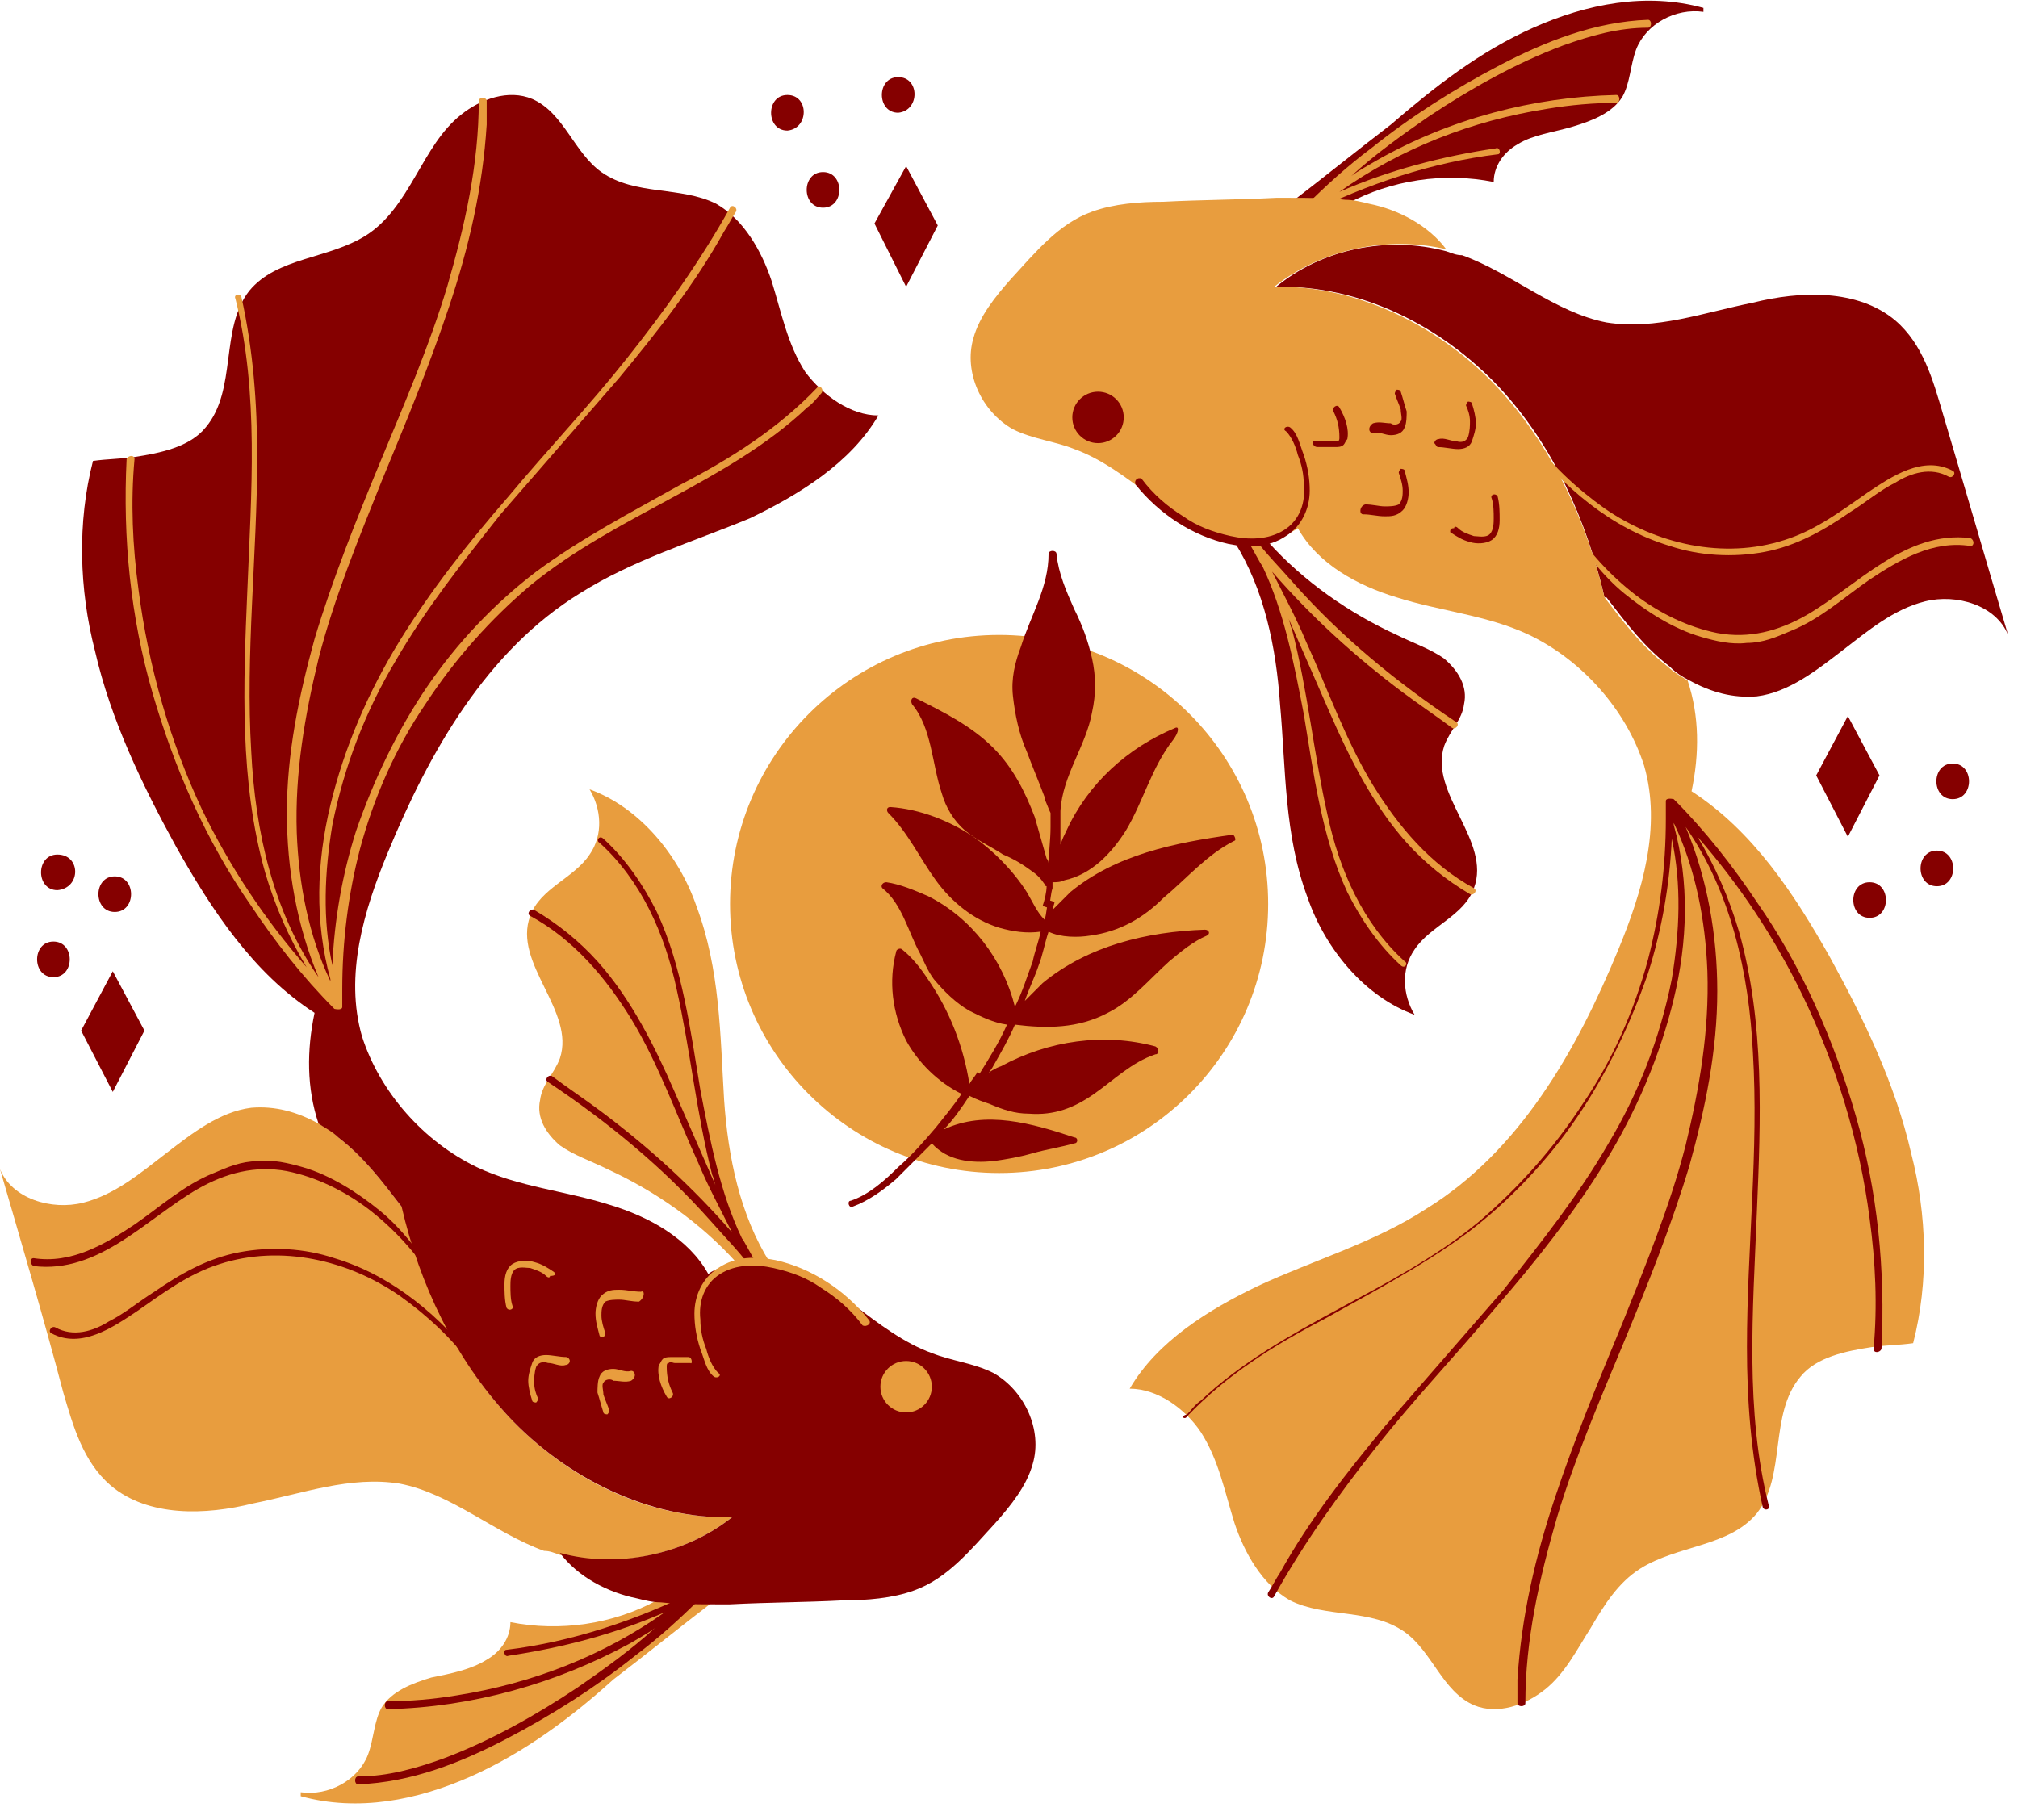 <svg width="102" height="92" viewBox="0 0 102 92" fill="none" xmlns="http://www.w3.org/2000/svg">
<path d="M5.7 49.098L7.3 52.098L5.7 55.198L4.1 52.098L5.7 49.098Z" fill="#850000"/>
<path d="M23.8 89.802C21.1 91.002 18.1 91.602 15.2 90.802V90.602C16.6 90.802 18.1 90.002 18.6 88.702C18.9 87.902 18.9 87.002 19.3 86.302C19.8 85.502 20.8 85.102 21.8 84.802C22.8 84.602 23.8 84.402 24.6 83.902C25.3 83.502 25.8 82.802 25.8 82.002C28.3 82.502 31 82.102 33.2 80.902C34.1 81.002 35.1 81.002 36 81.002C34.3 82.302 32.7 83.602 31 84.902C28.9 86.802 26.5 88.602 23.8 89.802Z" fill="#E89D3E"/>
<path d="M28.3 78.599C28 78.499 27.8 78.399 27.5 78.399C25 77.499 22.8 75.499 20.2 74.999C17.7 74.599 15.3 75.499 12.8 75.999C10.4 76.599 7.5 76.699 5.6 75.099C4.2 73.899 3.7 72.099 3.2 70.399C2.2 66.599 1.1 62.899 0 59.099C0.6 60.599 2.6 61.199 4.2 60.799C5.8 60.399 7.1 59.299 8.4 58.299C9.7 57.299 11.1 56.199 12.7 55.999C13.9 55.899 15 56.199 16.1 56.799C16.5 56.999 16.8 57.199 17.1 57.499C18.4 58.499 19.3 59.699 20.3 60.999H20.4C21.3 64.899 23 68.699 25.7 71.599C28.6 74.699 32.7 76.799 37 76.699C34.6 78.599 31.2 79.299 28.3 78.599Z" fill="#E89D3E"/>
<path d="M36.6 55.602C36.8 58.502 37.4 61.402 38.9 63.802C38.3 63.702 37.8 63.702 37.2 63.802C35.4 61.802 33.1 60.202 30.7 59.102C29.9 58.702 29 58.402 28.3 57.902C27.6 57.302 27.1 56.502 27.3 55.602C27.4 54.802 28 54.302 28.3 53.502C29.1 51.102 25.9 48.702 26.8 46.302C27.3 44.902 29 44.402 29.8 43.202C30.5 42.202 30.4 40.902 29.8 39.902C32.3 40.802 34.3 43.202 35.2 45.802C36.4 49.002 36.4 52.302 36.6 55.602Z" fill="#E89D3E"/>
<path d="M37 76.701C32.8 76.801 28.6 74.701 25.7 71.601C23 68.701 21.2 64.901 20.3 61.001C19.3 59.701 18.4 58.501 17.1 57.501C16.8 57.201 16.4 57.001 16.1 56.801C15.5 55.001 15.5 53.101 15.9 51.201C12.8 49.201 10.7 46.001 8.9 42.801C7.2 39.701 5.6 36.401 4.8 32.901C4 29.801 3.9 26.401 4.7 23.301C5.4 23.201 6.1 23.201 6.8 23.101C8.1 22.901 9.6 22.601 10.4 21.601C12 19.701 11.1 16.601 12.6 14.701C14 13.001 16.6 13.101 18.5 11.901C19.6 11.201 20.3 10.101 21 8.901C21.7 7.701 22.3 6.601 23.3 5.801C24.3 5.001 25.7 4.501 26.9 5.001C28.5 5.701 29 7.701 30.4 8.701C32.1 9.901 34.4 9.401 36.2 10.301C37.6 11.101 38.5 12.701 39 14.201C39.5 15.801 39.8 17.401 40.7 18.801C41.6 20.001 43 21.001 44.4 21.001C43 23.401 40.4 25.001 37.9 26.201C35 27.401 32 28.301 29.3 30.001C24.6 32.901 21.7 38.001 19.6 43.101C18.4 46.001 17.4 49.301 18.3 52.401C19.2 55.201 21.4 57.701 24.1 59.001C26.2 60.001 28.6 60.201 30.8 60.901C32.8 61.501 34.8 62.601 35.8 64.401C36.2 64.101 36.7 64.001 37.2 63.901C37.7 63.801 38.3 63.801 38.9 63.901C39 63.901 39.1 63.901 39.1 63.901C40.6 64.201 41.9 65.101 43.2 66.001C44.4 66.901 45.7 67.901 47.1 68.401C48.1 68.801 49.2 68.901 50.2 69.401C51.8 70.301 52.7 72.301 52.2 74.001C51.9 75.101 51.1 76.101 50.3 77.001C49.1 78.301 47.9 79.801 46.2 80.401C45.1 80.801 43.8 80.901 42.6 80.901C40.7 81.001 38.8 81.001 36.9 81.101C36.7 81.101 36.4 81.101 36.2 81.101C35.3 81.101 34.3 81.101 33.4 81.001C33 81.001 32.6 80.901 32.2 80.801C30.7 80.501 29.2 79.701 28.3 78.501C31.2 79.301 34.6 78.601 37 76.701Z" fill="#850000"/>
<path d="M28 64.3C27.7 64.1 27.4 63.9 27 63.8C26.7 63.7 26.2 63.7 25.9 63.9C25.6 64.1 25.5 64.5 25.5 64.9C25.5 65.3 25.5 65.7 25.6 66.1C25.7 66.3 26 66.2 25.9 66C25.8 65.7 25.8 65.3 25.8 65C25.8 64.8 25.8 64.4 26 64.2C26.2 64 26.6 64.1 26.8 64.1C27.1 64.2 27.4 64.3 27.6 64.5C27.7 64.6 27.8 64.6 27.8 64.5C28.1 64.5 28.1 64.4 28 64.3Z" fill="#E89D3E"/>
<path d="M28.6 68.6C28.3 68.6 27.9 68.5 27.6 68.5C27.3 68.5 27 68.6 26.9 68.9C26.8 69.2 26.7 69.5 26.7 69.8C26.7 70.1 26.8 70.5 26.9 70.8C26.9 70.9 27.1 70.9 27.1 70.9C27.2 70.8 27.2 70.7 27.2 70.7C27.1 70.5 27 70.2 27 69.9C27 69.7 27 69.4 27.1 69.1C27.2 68.9 27.4 68.8 27.7 68.9C28 68.9 28.3 69.1 28.6 69C28.7 69 28.8 68.9 28.8 68.8C28.8 68.7 28.7 68.6 28.6 68.6Z" fill="#E89D3E"/>
<path d="M32.4 65.299C32 65.299 31.7 65.199 31.3 65.199C31 65.199 30.7 65.199 30.4 65.499C30.2 65.699 30.1 66.099 30.1 66.399C30.1 66.799 30.2 67.099 30.3 67.499C30.3 67.599 30.5 67.599 30.5 67.599C30.6 67.499 30.6 67.399 30.6 67.399C30.5 67.099 30.4 66.799 30.4 66.499C30.4 66.299 30.4 65.999 30.6 65.799C30.8 65.699 31.1 65.699 31.3 65.699C31.6 65.699 31.9 65.799 32.3 65.799C32.6 65.599 32.6 65.199 32.4 65.299Z" fill="#E89D3E"/>
<path d="M31.9 69.299C31.6 69.399 31.3 69.199 31 69.199C30.7 69.199 30.4 69.299 30.3 69.599C30.2 69.799 30.2 70.199 30.2 70.399C30.3 70.699 30.4 71.099 30.5 71.399C30.5 71.499 30.7 71.499 30.7 71.499C30.8 71.399 30.8 71.299 30.8 71.299C30.7 70.999 30.6 70.799 30.5 70.499C30.5 70.299 30.4 69.999 30.5 69.899C30.6 69.699 30.9 69.699 31 69.799C31.3 69.799 31.6 69.899 31.9 69.799C32.2 69.599 32.1 69.299 31.9 69.299Z" fill="#E89D3E"/>
<path d="M34.8 68.602C34.5 68.602 34.2 68.602 33.9 68.602C33.8 68.602 33.6 68.602 33.5 68.702C33.4 68.802 33.4 68.902 33.3 69.002C33.2 69.502 33.4 70.102 33.7 70.602C33.8 70.802 34.1 70.602 34 70.402C33.8 70.002 33.7 69.602 33.7 69.102C33.7 69.002 33.7 68.902 33.8 68.902C33.9 68.802 34 68.902 34.1 68.902C34.4 68.902 34.6 68.902 34.9 68.902C35 69.002 35 68.602 34.8 68.602Z" fill="#E89D3E"/>
<path d="M41.3 19.599C39.3 21.699 36.9 23.199 34.4 24.499C31.9 25.899 29.4 27.199 27.1 28.899C25 30.499 23.1 32.499 21.6 34.699C20.1 36.899 18.9 39.399 18 41.999C17.3 44.199 16.9 46.499 16.8 48.799C16.3 46.499 16.4 44.099 16.8 41.699C17.4 38.699 18.5 35.899 20 33.399C21.5 30.799 23.4 28.399 25.3 25.999C27.3 23.699 29.3 21.399 31.3 19.099C33.2 16.799 35.1 14.399 36.6 11.699C36.8 11.399 37 10.999 37.2 10.699C37.3 10.499 37 10.299 36.9 10.499C35.4 13.199 33.6 15.699 31.7 18.099C29.8 20.499 27.7 22.699 25.7 25.099C23.7 27.399 21.8 29.799 20.2 32.399C18.6 34.999 17.4 37.799 16.7 40.699C16 43.599 15.9 46.599 16.7 49.499V49.599C15.6 47.299 15.1 44.699 15 42.099C14.9 39.099 15.4 36.199 16.1 33.299C16.9 30.199 18.1 27.299 19.3 24.299C20.5 21.399 21.7 18.499 22.7 15.499C23.7 12.499 24.4 9.499 24.6 6.299C24.6 5.899 24.6 5.499 24.6 5.099C24.6 4.899 24.2 4.899 24.2 5.099C24.2 8.299 23.5 11.399 22.6 14.499C21.7 17.499 20.4 20.499 19.2 23.399C18 26.299 16.8 29.299 15.9 32.299C15.1 35.199 14.5 38.099 14.5 41.099C14.5 43.899 15 46.799 16.1 49.399C13.8 46.099 12.9 41.999 12.7 37.999C12.4 32.999 13 28.099 13 23.099C13 20.399 12.8 17.699 12.2 14.999C12.1 14.799 11.8 14.899 11.9 15.099C13.1 19.899 12.7 24.899 12.5 29.899C12.3 34.599 12.1 39.499 13.4 44.099C13.9 45.799 14.6 47.399 15.5 48.899C13.4 46.499 11.6 43.799 10.2 40.899C8.6 37.499 7.5 33.699 7 29.799C6.7 27.599 6.6 25.399 6.8 23.199C6.8 22.999 6.5 22.999 6.4 23.199C6.2 27.199 6.6 31.199 7.7 34.999C8.8 38.799 10.4 42.499 12.7 45.799C13.9 47.599 15.3 49.399 16.9 50.999C16.9 50.999 17.3 51.099 17.3 50.899C17.3 50.799 17.3 50.199 17.3 49.999C17.3 47.599 17.6 45.199 18.2 42.899C18.9 40.299 20 37.799 21.5 35.599C23 33.299 24.8 31.299 26.8 29.599C29 27.799 31.5 26.499 33.9 25.199C36.3 23.899 38.8 22.499 40.8 20.599C41.1 20.399 41.3 20.099 41.5 19.899C41.7 19.699 41.4 19.399 41.3 19.599Z" fill="#E89D3E"/>
<path d="M35.2 80.401C32.2 81.901 28.9 83.001 25.6 83.401C25.4 83.401 25.5 83.801 25.7 83.701C28.4 83.301 31.1 82.601 33.6 81.501C30.5 83.701 26.9 85.101 23.1 85.701C21.9 85.901 20.7 86.001 19.6 86.001C19.4 86.001 19.4 86.401 19.6 86.401C23.9 86.301 28.1 85.101 31.8 83.101C32.3 82.801 32.7 82.601 33.1 82.301C31.9 83.401 30.5 84.401 29.2 85.301C27.1 86.701 24.8 88.001 22.4 88.901C21 89.401 19.6 89.801 18.1 89.801C17.9 89.801 17.9 90.201 18.1 90.201C20.8 90.101 23.3 89.101 25.6 87.901C27.9 86.701 30.1 85.301 32.1 83.701C33.3 82.801 34.4 81.801 35.4 80.801C35.6 80.501 35.4 80.301 35.2 80.401Z" fill="#850000"/>
<path d="M38.2 63.799C38 63.499 37.6 62.699 37.5 62.599C36.4 60.299 35.9 57.699 35.4 55.099C34.9 52.099 34.5 48.899 33.2 46.099C32.5 44.699 31.6 43.399 30.5 42.399C30.3 42.199 30.1 42.499 30.3 42.599C32.4 44.499 33.6 47.199 34.2 49.999C34.9 53.099 35.2 56.299 36 59.399C36.1 59.599 36.1 59.799 36.2 59.999C35.5 58.399 34.8 56.799 34.1 55.199C33.1 52.899 31.9 50.499 30.2 48.599C29.3 47.599 28.2 46.699 27 45.999C26.8 45.899 26.6 46.199 26.8 46.299C29 47.499 30.6 49.399 31.9 51.499C33.3 53.799 34.2 56.399 35.3 58.799C35.8 59.999 36.4 61.099 37 62.299C35 59.999 32.8 57.999 30.4 56.199C29.6 55.599 28.7 54.999 27.9 54.399C27.7 54.299 27.5 54.599 27.7 54.699C30.7 56.699 33.5 58.999 35.9 61.699C36.6 62.499 37.3 63.199 37.9 63.999C38.1 64.199 38.3 63.999 38.2 63.799Z" fill="#850000"/>
<path d="M43.9 66.702C42.7 65.202 41 64.102 39.2 63.702C38.2 63.502 37.2 63.502 36.3 64.102C35.5 64.602 35.1 65.502 35.1 66.402C35.1 67.002 35.2 67.602 35.4 68.202C35.6 68.702 35.7 69.302 36.1 69.602C36.3 69.702 36.5 69.502 36.3 69.402C36 69.102 35.8 68.602 35.7 68.202C35.5 67.702 35.4 67.202 35.4 66.702C35.3 65.802 35.6 64.902 36.4 64.402C37.2 63.902 38.2 63.902 39.1 64.102C40 64.302 40.8 64.602 41.5 65.102C42.3 65.602 43 66.202 43.6 67.002C43.8 67.102 44.1 66.902 43.9 66.702Z" fill="#E89D3E"/>
<path d="M22 64.502C21.2 63.302 20.3 62.102 19.2 61.202C18.1 60.302 16.7 59.402 15.3 59.002C14.6 58.802 13.8 58.602 13 58.702C12.2 58.702 11.5 59.002 10.8 59.302C9.3 59.902 8.1 61.002 6.8 61.902C5.3 62.902 3.6 63.902 1.7 63.602C1.5 63.602 1.5 63.902 1.7 64.002C5 64.402 7.4 61.602 10 60.102C11.4 59.302 12.9 58.902 14.5 59.202C16 59.502 17.4 60.202 18.6 61.102C19.9 62.102 21 63.302 21.9 64.702C21.8 64.902 22.2 64.702 22 64.502Z" fill="#850000"/>
<path d="M24.2 69.002C22.3 66.602 19.9 64.502 16.9 63.602C15.4 63.102 13.7 63.002 12.1 63.302C10.5 63.602 9.1 64.402 7.8 65.302C7 65.802 6.3 66.402 5.5 66.802C4.7 67.302 3.7 67.602 2.8 67.102C2.6 67.002 2.4 67.302 2.6 67.402C4.1 68.202 5.7 67.102 6.9 66.302C8.2 65.402 9.5 64.402 11.1 63.902C14.2 62.902 17.6 63.702 20.2 65.502C21.6 66.502 22.9 67.702 23.9 69.102C24.1 69.402 24.4 69.202 24.2 69.002Z" fill="#850000"/>
<path d="M45.8 71.401C46.518 71.401 47.1 70.819 47.1 70.101C47.1 69.383 46.518 68.801 45.8 68.801C45.082 68.801 44.5 69.383 44.5 70.101C44.5 70.819 45.082 71.401 45.8 71.401Z" fill="#E89D3E"/>
<path d="M77.5 1.399C80.2 0.199 83.2 -0.401 86.1 0.399V0.599C84.7 0.399 83.2 1.199 82.7 2.499C82.4 3.299 82.4 4.199 82 4.899C81.5 5.699 80.5 6.099 79.5 6.399C78.5 6.699 77.5 6.799 76.7 7.299C76 7.699 75.5 8.399 75.5 9.199C73 8.699 70.3 9.099 68.1 10.299C67.2 10.199 66.2 10.199 65.3 10.199C67 8.899 68.6 7.599 70.3 6.299C72.5 4.399 74.8 2.599 77.5 1.399Z" fill="#850000"/>
<path d="M73.1 12.701C73.4 12.801 73.6 12.901 73.9 12.901C76.4 13.801 78.6 15.801 81.2 16.301C83.7 16.701 86.1 15.801 88.6 15.301C91 14.701 93.9 14.601 95.8 16.201C97.2 17.401 97.7 19.201 98.2 20.901C99.3 24.601 100.4 28.401 101.5 32.101C100.9 30.601 98.9 30.001 97.3 30.401C95.7 30.801 94.4 31.901 93.1 32.901C91.8 33.901 90.4 35.001 88.8 35.201C87.6 35.301 86.5 35.001 85.4 34.401C85 34.201 84.7 34.001 84.4 33.701C83.1 32.701 82.2 31.501 81.2 30.201H81.1C80.2 26.301 78.5 22.501 75.8 19.601C72.9 16.501 68.8 14.401 64.5 14.501C66.8 12.601 70.1 11.901 73.1 12.701Z" fill="#850000"/>
<path d="M64.7 35.598C64.5 32.698 63.9 29.798 62.4 27.398C63 27.498 63.5 27.498 64.1 27.398C65.9 29.398 68.2 30.998 70.6 32.098C71.4 32.498 72.3 32.798 73 33.298C73.7 33.898 74.2 34.698 74 35.598C73.9 36.398 73.3 36.898 73 37.698C72.2 40.098 75.4 42.498 74.5 44.898C74 46.298 72.3 46.798 71.5 47.998C70.8 48.998 70.9 50.298 71.5 51.298C69 50.398 67 47.998 66.1 45.398C64.9 42.198 65 38.898 64.7 35.598Z" fill="#850000"/>
<path d="M64.4 14.5C68.6 14.4 72.8 16.5 75.7 19.6C78.4 22.5 80.2 26.3 81.1 30.2C82.1 31.5 83 32.7 84.3 33.7C84.6 34 85 34.2 85.3 34.4C85.9 36.2 85.9 38.1 85.5 40C88.6 42 90.7 45.2 92.5 48.4C94.2 51.5 95.8 54.8 96.6 58.3C97.4 61.4 97.5 64.8 96.7 67.9C96 68 95.3 68 94.6 68.1C93.3 68.3 91.8 68.6 91 69.6C89.4 71.5 90.3 74.6 88.8 76.5C87.4 78.2 84.8 78.1 82.9 79.3C81.8 80 81.1 81.1 80.4 82.3C79.7 83.4 79.1 84.6 78.1 85.4C77.1 86.2 75.7 86.7 74.5 86.2C72.9 85.5 72.4 83.5 71 82.5C69.3 81.3 67 81.8 65.2 80.9C63.8 80.1 62.9 78.5 62.4 77C61.9 75.4 61.6 73.8 60.7 72.4C59.9 71.2 58.5 70.2 57.1 70.2C58.5 67.8 61.1 66.2 63.6 65C66.4 63.7 69.5 62.8 72.1 61.1C76.8 58.2 79.7 53.1 81.8 48C83 45.1 84 41.8 83.1 38.7C82.2 35.9 80 33.4 77.3 32.1C75.2 31.1 72.8 30.9 70.6 30.2C68.6 29.6 66.6 28.5 65.6 26.7C65.2 27 64.7 27.1 64.2 27.2C63.7 27.3 63.1 27.3 62.5 27.2C62.4 27.2 62.3 27.2 62.3 27.2C60.8 26.9 59.5 26 58.2 25.1C57 24.2 55.7 23.2 54.3 22.7C53.3 22.3 52.2 22.2 51.2 21.7C49.6 20.8 48.7 18.8 49.2 17.1C49.5 16 50.3 15 51.1 14.1C52.3 12.8 53.5 11.3 55.2 10.7C56.3 10.3 57.6 10.2 58.8 10.2C60.7 10.1 62.6 10.1 64.5 10C64.7 10 65 10 65.2 10C66.1 10 67.1 10 68 10.1C68.4 10.1 68.8 10.2 69.2 10.3C70.7 10.6 72.2 11.4 73.1 12.6C70.1 11.9 66.8 12.6 64.4 14.5Z" fill="#E89D3E"/>
<path d="M73.3 26.901C73.6 27.101 73.9 27.301 74.3 27.401C74.6 27.501 75.1 27.501 75.4 27.301C75.7 27.101 75.8 26.701 75.8 26.301C75.8 25.901 75.8 25.501 75.7 25.101C75.6 24.901 75.3 25.001 75.4 25.201C75.5 25.501 75.5 25.901 75.5 26.201C75.5 26.401 75.5 26.801 75.3 27.001C75.1 27.201 74.7 27.101 74.5 27.101C74.2 27.001 73.9 26.901 73.7 26.701C73.6 26.601 73.5 26.601 73.5 26.701C73.3 26.701 73.3 26.801 73.3 26.901Z" fill="#850000"/>
<path d="M72.7 22.601C73 22.601 73.4 22.701 73.7 22.701C74 22.701 74.3 22.601 74.4 22.301C74.5 22.001 74.6 21.701 74.6 21.401C74.6 21.101 74.5 20.701 74.4 20.401C74.4 20.301 74.2 20.301 74.2 20.301C74.1 20.401 74.1 20.501 74.1 20.501C74.2 20.701 74.3 21.001 74.3 21.301C74.3 21.501 74.3 21.801 74.2 22.101C74.1 22.301 73.9 22.401 73.6 22.301C73.3 22.301 73 22.101 72.7 22.201C72.6 22.201 72.5 22.301 72.5 22.401C72.6 22.501 72.6 22.601 72.7 22.601Z" fill="#850000"/>
<path d="M68.9 25.999C69.3 25.999 69.6 26.099 70 26.099C70.3 26.099 70.6 26.099 70.9 25.799C71.1 25.599 71.2 25.199 71.2 24.899C71.2 24.499 71.1 24.199 71 23.799C71 23.699 70.8 23.699 70.8 23.699C70.7 23.799 70.7 23.899 70.7 23.899C70.8 24.199 70.9 24.499 70.9 24.799C70.9 24.999 70.9 25.299 70.7 25.499C70.5 25.599 70.2 25.599 70 25.599C69.7 25.599 69.4 25.499 69 25.499C68.7 25.599 68.7 25.999 68.9 25.999Z" fill="#850000"/>
<path d="M69.4 21.899C69.7 21.799 70 21.999 70.3 21.999C70.6 21.999 70.9 21.899 71 21.599C71.1 21.399 71.1 20.999 71.1 20.799C71 20.499 70.9 20.099 70.8 19.799C70.8 19.699 70.6 19.699 70.6 19.699C70.5 19.799 70.5 19.899 70.5 19.899C70.6 20.199 70.7 20.399 70.8 20.699C70.8 20.899 70.9 21.199 70.8 21.299C70.7 21.499 70.4 21.499 70.3 21.399C70 21.399 69.7 21.299 69.4 21.399C69.1 21.599 69.2 21.899 69.4 21.899Z" fill="#850000"/>
<path d="M66.6 22.599C66.9 22.599 67.2 22.599 67.5 22.599C67.6 22.599 67.8 22.599 67.9 22.498C68 22.398 68 22.299 68.1 22.198C68.2 21.698 68 21.099 67.7 20.599C67.6 20.398 67.3 20.599 67.4 20.799C67.6 21.198 67.7 21.599 67.7 22.099C67.7 22.198 67.7 22.299 67.6 22.299C67.5 22.299 67.4 22.299 67.3 22.299C67 22.299 66.8 22.299 66.5 22.299C66.3 22.198 66.3 22.599 66.6 22.599Z" fill="#850000"/>
<path d="M60 71.6C62 69.5 64.4 68 66.9 66.7C69.4 65.3 71.9 64 74.2 62.3C76.3 60.7 78.2 58.7 79.7 56.5C81.2 54.3 82.4 51.8 83.3 49.2C84 47 84.4 44.7 84.5 42.4C85 44.7 84.9 47.1 84.5 49.5C83.9 52.5 82.8 55.3 81.3 57.8C79.8 60.4 77.9 62.8 76 65.2C74 67.5 72 69.8 70 72.1C68.1 74.4 66.2 76.8 64.7 79.5C64.5 79.8 64.3 80.2 64.1 80.5C64 80.7 64.3 80.9 64.4 80.7C65.9 78 67.7 75.5 69.6 73.1C71.5 70.7 73.6 68.5 75.6 66.1C77.6 63.8 79.5 61.4 81.1 58.8C82.7 56.2 83.9 53.4 84.6 50.5C85.3 47.6 85.4 44.6 84.6 41.7V41.6C85.7 43.9 86.2 46.5 86.3 49.1C86.4 52.1 85.9 55 85.2 57.9C84.4 61 83.2 63.9 82 66.9C80.8 69.8 79.6 72.7 78.6 75.7C77.6 78.7 76.9 81.7 76.7 84.9C76.7 85.3 76.7 85.7 76.7 86.1C76.7 86.3 77.1 86.3 77.1 86.1C77.1 82.9 77.8 79.8 78.7 76.7C79.6 73.7 80.9 70.7 82.1 67.8C83.3 64.9 84.5 61.9 85.4 58.9C86.2 56 86.8 53.1 86.8 50.1C86.8 47.3 86.3 44.4 85.2 41.8C87.5 45.1 88.4 49.2 88.6 53.2C88.9 58.2 88.3 63.1 88.3 68.1C88.3 70.8 88.5 73.5 89.1 76.2C89.2 76.4 89.5 76.3 89.4 76.1C88.2 71.3 88.6 66.3 88.8 61.3C89 56.6 89.2 51.7 87.9 47.1C87.4 45.4 86.7 43.8 85.8 42.3C87.9 44.7 89.7 47.4 91.1 50.3C92.8 53.8 94 57.7 94.5 61.6C94.8 63.8 94.9 66 94.7 68.2C94.7 68.4 95 68.4 95.1 68.2C95.3 64.2 94.9 60.2 93.8 56.4C92.7 52.6 91.1 48.9 88.8 45.6C87.6 43.8 86.2 42 84.6 40.4C84.6 40.4 84.2 40.3 84.2 40.5C84.2 40.6 84.2 41.2 84.2 41.4C84.2 43.8 83.9 46.2 83.3 48.5C82.6 51.1 81.5 53.6 80 55.8C78.5 58.1 76.7 60.1 74.7 61.8C72.5 63.6 70 64.9 67.6 66.2C65.2 67.5 62.7 68.9 60.7 70.8C60.4 71 60.2 71.3 60 71.5C59.6 71.6 59.9 71.8 60 71.6Z" fill="#850000"/>
<path d="M66.1 10.8C69.1 9.3 72.4 8.2 75.7 7.8C75.9 7.8 75.8 7.4 75.6 7.5C72.9 7.9 70.2 8.6 67.7 9.7C70.8 7.5 74.4 6.1 78.2 5.5C79.4 5.3 80.6 5.2 81.7 5.2C81.9 5.2 81.9 4.8 81.7 4.8C77.5 4.9 73.3 6 69.6 8.1C69.1 8.4 68.7 8.6 68.3 8.9C69.5 7.8 70.9 6.8 72.2 5.9C74.3 4.5 76.6 3.2 79 2.3C80.4 1.8 81.8 1.4 83.3 1.4C83.5 1.4 83.5 1 83.3 1C80.6 1.1 78.1 2.1 75.8 3.3C73.5 4.5 71.3 5.9 69.3 7.5C68.1 8.4 67 9.4 66 10.4C65.8 10.7 66 10.9 66.1 10.8Z" fill="#E89D3E"/>
<path d="M63.1 27.399C63.3 27.699 63.7 28.499 63.8 28.599C64.9 30.899 65.4 33.499 65.9 36.099C66.4 39.099 66.8 42.299 68.1 45.099C68.8 46.499 69.7 47.799 70.8 48.799C71 48.999 71.2 48.699 71 48.599C68.9 46.699 67.7 43.999 67.1 41.199C66.4 38.099 66.1 34.899 65.3 31.799C65.2 31.599 65.2 31.399 65.1 31.199C65.8 32.799 66.5 34.399 67.2 35.999C68.2 38.299 69.4 40.699 71.1 42.599C72 43.599 73.1 44.499 74.3 45.199C74.5 45.299 74.7 44.999 74.5 44.899C72.3 43.699 70.7 41.799 69.4 39.699C68 37.399 67.1 34.799 66 32.399C65.5 31.199 64.9 30.099 64.3 28.899C66.3 31.199 68.5 33.199 70.9 34.999C71.7 35.599 72.6 36.199 73.4 36.799C73.6 36.899 73.8 36.599 73.6 36.499C70.6 34.499 67.8 32.199 65.4 29.499C64.7 28.699 64 27.999 63.4 27.199C63.3 27.099 63 27.299 63.1 27.399Z" fill="#E89D3E"/>
<path d="M57.4 24.498C58.6 25.998 60.3 27.098 62.1 27.498C63.1 27.698 64.1 27.698 65 27.098C65.8 26.598 66.2 25.698 66.2 24.798C66.2 24.198 66.1 23.598 65.9 22.998C65.7 22.498 65.6 21.898 65.2 21.598C65 21.498 64.8 21.698 65 21.798C65.3 22.098 65.5 22.598 65.6 22.998C65.8 23.498 65.9 23.998 65.9 24.498C66 25.398 65.7 26.298 64.9 26.798C64.1 27.298 63.1 27.298 62.2 27.098C61.3 26.898 60.5 26.598 59.8 26.098C59 25.598 58.3 24.998 57.7 24.198C57.5 24.098 57.3 24.298 57.4 24.498Z" fill="#850000"/>
<path d="M79.3 26.701C80.1 27.901 81 29.101 82.1 30.001C83.2 30.901 84.6 31.801 86 32.201C86.7 32.401 87.5 32.601 88.3 32.501C89.1 32.501 89.8 32.201 90.5 31.901C92 31.301 93.2 30.201 94.5 29.301C96 28.301 97.7 27.301 99.6 27.601C99.8 27.601 99.8 27.301 99.6 27.201C96.3 26.801 93.9 29.601 91.3 31.101C89.9 31.901 88.4 32.301 86.8 32.001C85.3 31.701 83.9 31.001 82.7 30.101C81.4 29.101 80.3 27.901 79.4 26.501C79.5 26.301 79.2 26.501 79.3 26.701Z" fill="#E89D3E"/>
<path d="M77.1 22.198C79 24.598 81.4 26.698 84.4 27.598C85.9 28.098 87.6 28.198 89.2 27.898C90.8 27.598 92.2 26.798 93.5 25.898C94.3 25.398 95 24.798 95.8 24.398C96.6 23.898 97.6 23.598 98.5 24.098C98.7 24.198 98.9 23.898 98.7 23.798C97.2 22.998 95.6 24.098 94.4 24.898C93.1 25.798 91.8 26.798 90.2 27.298C87.1 28.298 83.7 27.498 81.1 25.698C79.7 24.698 78.4 23.498 77.4 22.098C77.3 21.798 77 21.998 77.1 22.198Z" fill="#E89D3E"/>
<path d="M55.5 22.401C56.218 22.401 56.8 21.819 56.8 21.101C56.8 20.383 56.218 19.801 55.5 19.801C54.782 19.801 54.2 20.383 54.2 21.101C54.2 21.819 54.782 22.401 55.5 22.401Z" fill="#850000"/>
<path d="M50.5 59.298C58.011 59.298 64.1 53.209 64.1 45.698C64.1 38.187 58.011 32.098 50.5 32.098C42.989 32.098 36.9 38.187 36.9 45.698C36.9 53.209 42.989 59.298 50.5 59.298Z" fill="#E89D3E"/>
<path d="M59.4 36.798C57 37.798 55 39.598 53.9 41.998C53.8 42.198 53.7 42.398 53.6 42.698C53.6 42.398 53.6 41.998 53.6 41.698C53.6 41.498 53.6 41.298 53.6 41.098V40.998C53.7 39.198 54.9 37.698 55.2 35.998C55.4 35.098 55.4 34.198 55.2 33.298C55 32.398 54.7 31.598 54.3 30.798C53.9 29.898 53.5 28.998 53.4 27.998C53.4 27.798 53 27.798 53 27.998C53 29.698 52.1 31.098 51.6 32.698C51.3 33.498 51.1 34.298 51.2 35.198C51.3 36.098 51.5 37.098 51.9 37.998C52.2 38.798 52.5 39.498 52.8 40.298V40.398C52.9 40.598 53 40.898 53.1 41.098C53.1 41.298 53.1 41.498 53.1 41.798C53.1 42.498 53 43.098 53 43.798V43.698C53 43.598 53 43.498 52.9 43.398C52.7 42.698 52.5 41.998 52.3 41.298C51.8 39.998 51.2 38.798 50.2 37.798C49.1 36.698 47.7 35.998 46.3 35.298C46.1 35.198 46 35.398 46.1 35.598C47.1 36.798 47.1 38.598 47.6 40.098C47.8 40.798 48.2 41.498 48.8 41.998C49.4 42.498 50.1 42.798 50.7 43.198C51.2 43.398 51.7 43.698 52.1 43.998C52.4 44.198 52.6 44.398 52.8 44.698C52.8 44.798 52.9 44.798 52.9 44.798C52.9 45.098 52.8 45.498 52.7 45.798L53 45.898C53.1 45.598 53.1 45.198 53.2 44.898C53.2 44.798 53.2 44.698 53.2 44.598C53.4 44.598 53.6 44.598 53.8 44.498C55.2 44.198 56.2 43.098 56.9 41.998C57.8 40.498 58.2 38.798 59.3 37.398C59.6 36.998 59.6 36.698 59.4 36.798Z" fill="#850000"/>
<path d="M62.3 42.197C59.4 42.597 56.4 43.197 54.1 45.097C53.8 45.397 53.5 45.697 53.2 45.997C53.2 45.897 53.3 45.697 53.3 45.597L53 45.497C52.9 45.797 52.9 46.197 52.8 46.497C52.4 46.097 52.2 45.597 51.9 45.097C51.2 43.997 50.2 42.997 49.2 42.297C48 41.497 46.5 40.897 45 40.797C44.8 40.797 44.8 40.997 44.9 41.097C45.9 42.097 46.5 43.397 47.3 44.497C48.1 45.597 49.2 46.497 50.5 46.897C51.2 47.097 51.9 47.197 52.6 47.097C52.5 47.597 52.3 48.097 52.2 48.597C51.9 49.397 51.7 50.097 51.3 50.897C50.7 48.497 49.1 46.397 46.9 45.297C46.2 44.997 45.5 44.697 44.8 44.597C44.6 44.597 44.5 44.797 44.6 44.897C45.6 45.697 45.9 47.097 46.5 48.197C46.7 48.597 46.9 49.097 47.2 49.497C47.7 50.097 48.3 50.697 49 51.097C49.6 51.397 50.2 51.697 50.9 51.797C50.5 52.697 50 53.497 49.5 54.297L49.8 54.497C49.9 54.297 50.1 54.097 50.2 53.897C50.6 53.197 51 52.497 51.3 51.797C52.9 51.997 54.5 51.997 56 51.197C57.2 50.597 58.1 49.497 59.1 48.597C59.7 48.097 60.3 47.597 61 47.297C61.2 47.197 61.1 46.997 60.9 46.997C58 47.097 55 47.797 52.7 49.697C52.4 49.997 52.1 50.297 51.8 50.597C52 49.997 52.3 49.397 52.5 48.797C52.7 48.297 52.8 47.697 53 47.097C53.6 47.397 54.5 47.397 55.1 47.297C56.6 47.097 57.8 46.397 58.8 45.397C60 44.397 61 43.197 62.4 42.497C62.5 42.497 62.4 42.197 62.3 42.197Z" fill="#850000"/>
<path d="M58.4 53.298C57.2 53.699 56.3 54.599 55.3 55.298C54.3 55.998 53.3 56.398 52 56.298C51.3 56.298 50.7 56.099 50 55.798C49.7 55.699 49.4 55.599 49 55.398C48.6 55.998 48.2 56.599 47.7 57.099C49.8 56.099 52.2 56.798 54.3 57.498C54.5 57.498 54.5 57.798 54.3 57.798C53.6 57.998 52.9 58.099 52.2 58.298C51.5 58.498 50.9 58.599 50.2 58.699C49.1 58.798 47.9 58.699 47.1 57.798C46.5 58.398 45.9 58.998 45.3 59.599C44.6 60.199 43.9 60.699 43.1 60.998C42.9 61.099 42.8 60.699 43 60.699C43.9 60.398 44.7 59.699 45.4 58.998C46.1 58.398 46.7 57.699 47.3 56.998C47.7 56.498 48.2 55.898 48.6 55.298C47.4 54.699 46.4 53.699 45.8 52.599C45.1 51.199 44.9 49.599 45.3 48.099C45.3 47.998 45.5 47.898 45.6 47.998C46.1 48.398 46.5 48.898 46.9 49.498C48 51.099 48.7 52.898 49 54.798C49.1 54.599 49.3 54.398 49.4 54.199L49.7 54.398C50 54.199 50.3 53.998 50.6 53.898C53 52.599 55.8 52.199 58.4 52.898C58.6 52.998 58.6 53.298 58.4 53.298Z" fill="#850000"/>
<path d="M45.8 8.398L47.4 11.398L45.8 14.498L44.2 11.298L45.8 8.398Z" fill="#850000"/>
<path d="M93.4 36.199L95 39.199L93.4 42.299L91.8 39.199L93.4 36.199Z" fill="#850000"/>
<path d="M41.6 8.699C40.5 8.699 40.5 10.499 41.6 10.499C42.7 10.499 42.7 8.699 41.6 8.699Z" fill="#850000"/>
<path d="M45.4 3.898C44.3 3.898 44.3 5.698 45.4 5.698C46.5 5.598 46.5 3.898 45.4 3.898Z" fill="#850000"/>
<path d="M39.8 4.801C38.7 4.801 38.7 6.601 39.8 6.601C40.9 6.501 40.9 4.801 39.8 4.801Z" fill="#850000"/>
<path d="M94.5 44.598C93.4 44.598 93.4 46.398 94.5 46.398C95.6 46.398 95.6 44.598 94.5 44.598Z" fill="#850000"/>
<path d="M98.7 38.598C97.6 38.598 97.6 40.398 98.7 40.398C99.8 40.398 99.8 38.598 98.7 38.598Z" fill="#850000"/>
<path d="M97.9 43C96.8 43 96.8 44.8 97.9 44.8C99 44.8 99 43 97.9 43Z" fill="#850000"/>
<path d="M2.7 47.598C1.6 47.598 1.6 49.398 2.7 49.398C3.8 49.398 3.8 47.598 2.7 47.598Z" fill="#850000"/>
<path d="M5.8 44.301C4.7 44.301 4.7 46.101 5.8 46.101C6.9 46.101 6.9 44.301 5.8 44.301Z" fill="#850000"/>
<path d="M2.9 43.199C1.8 43.199 1.8 44.999 2.9 44.999C4.1 44.899 4.1 43.199 2.9 43.199Z" fill="#850000"/>
</svg>
